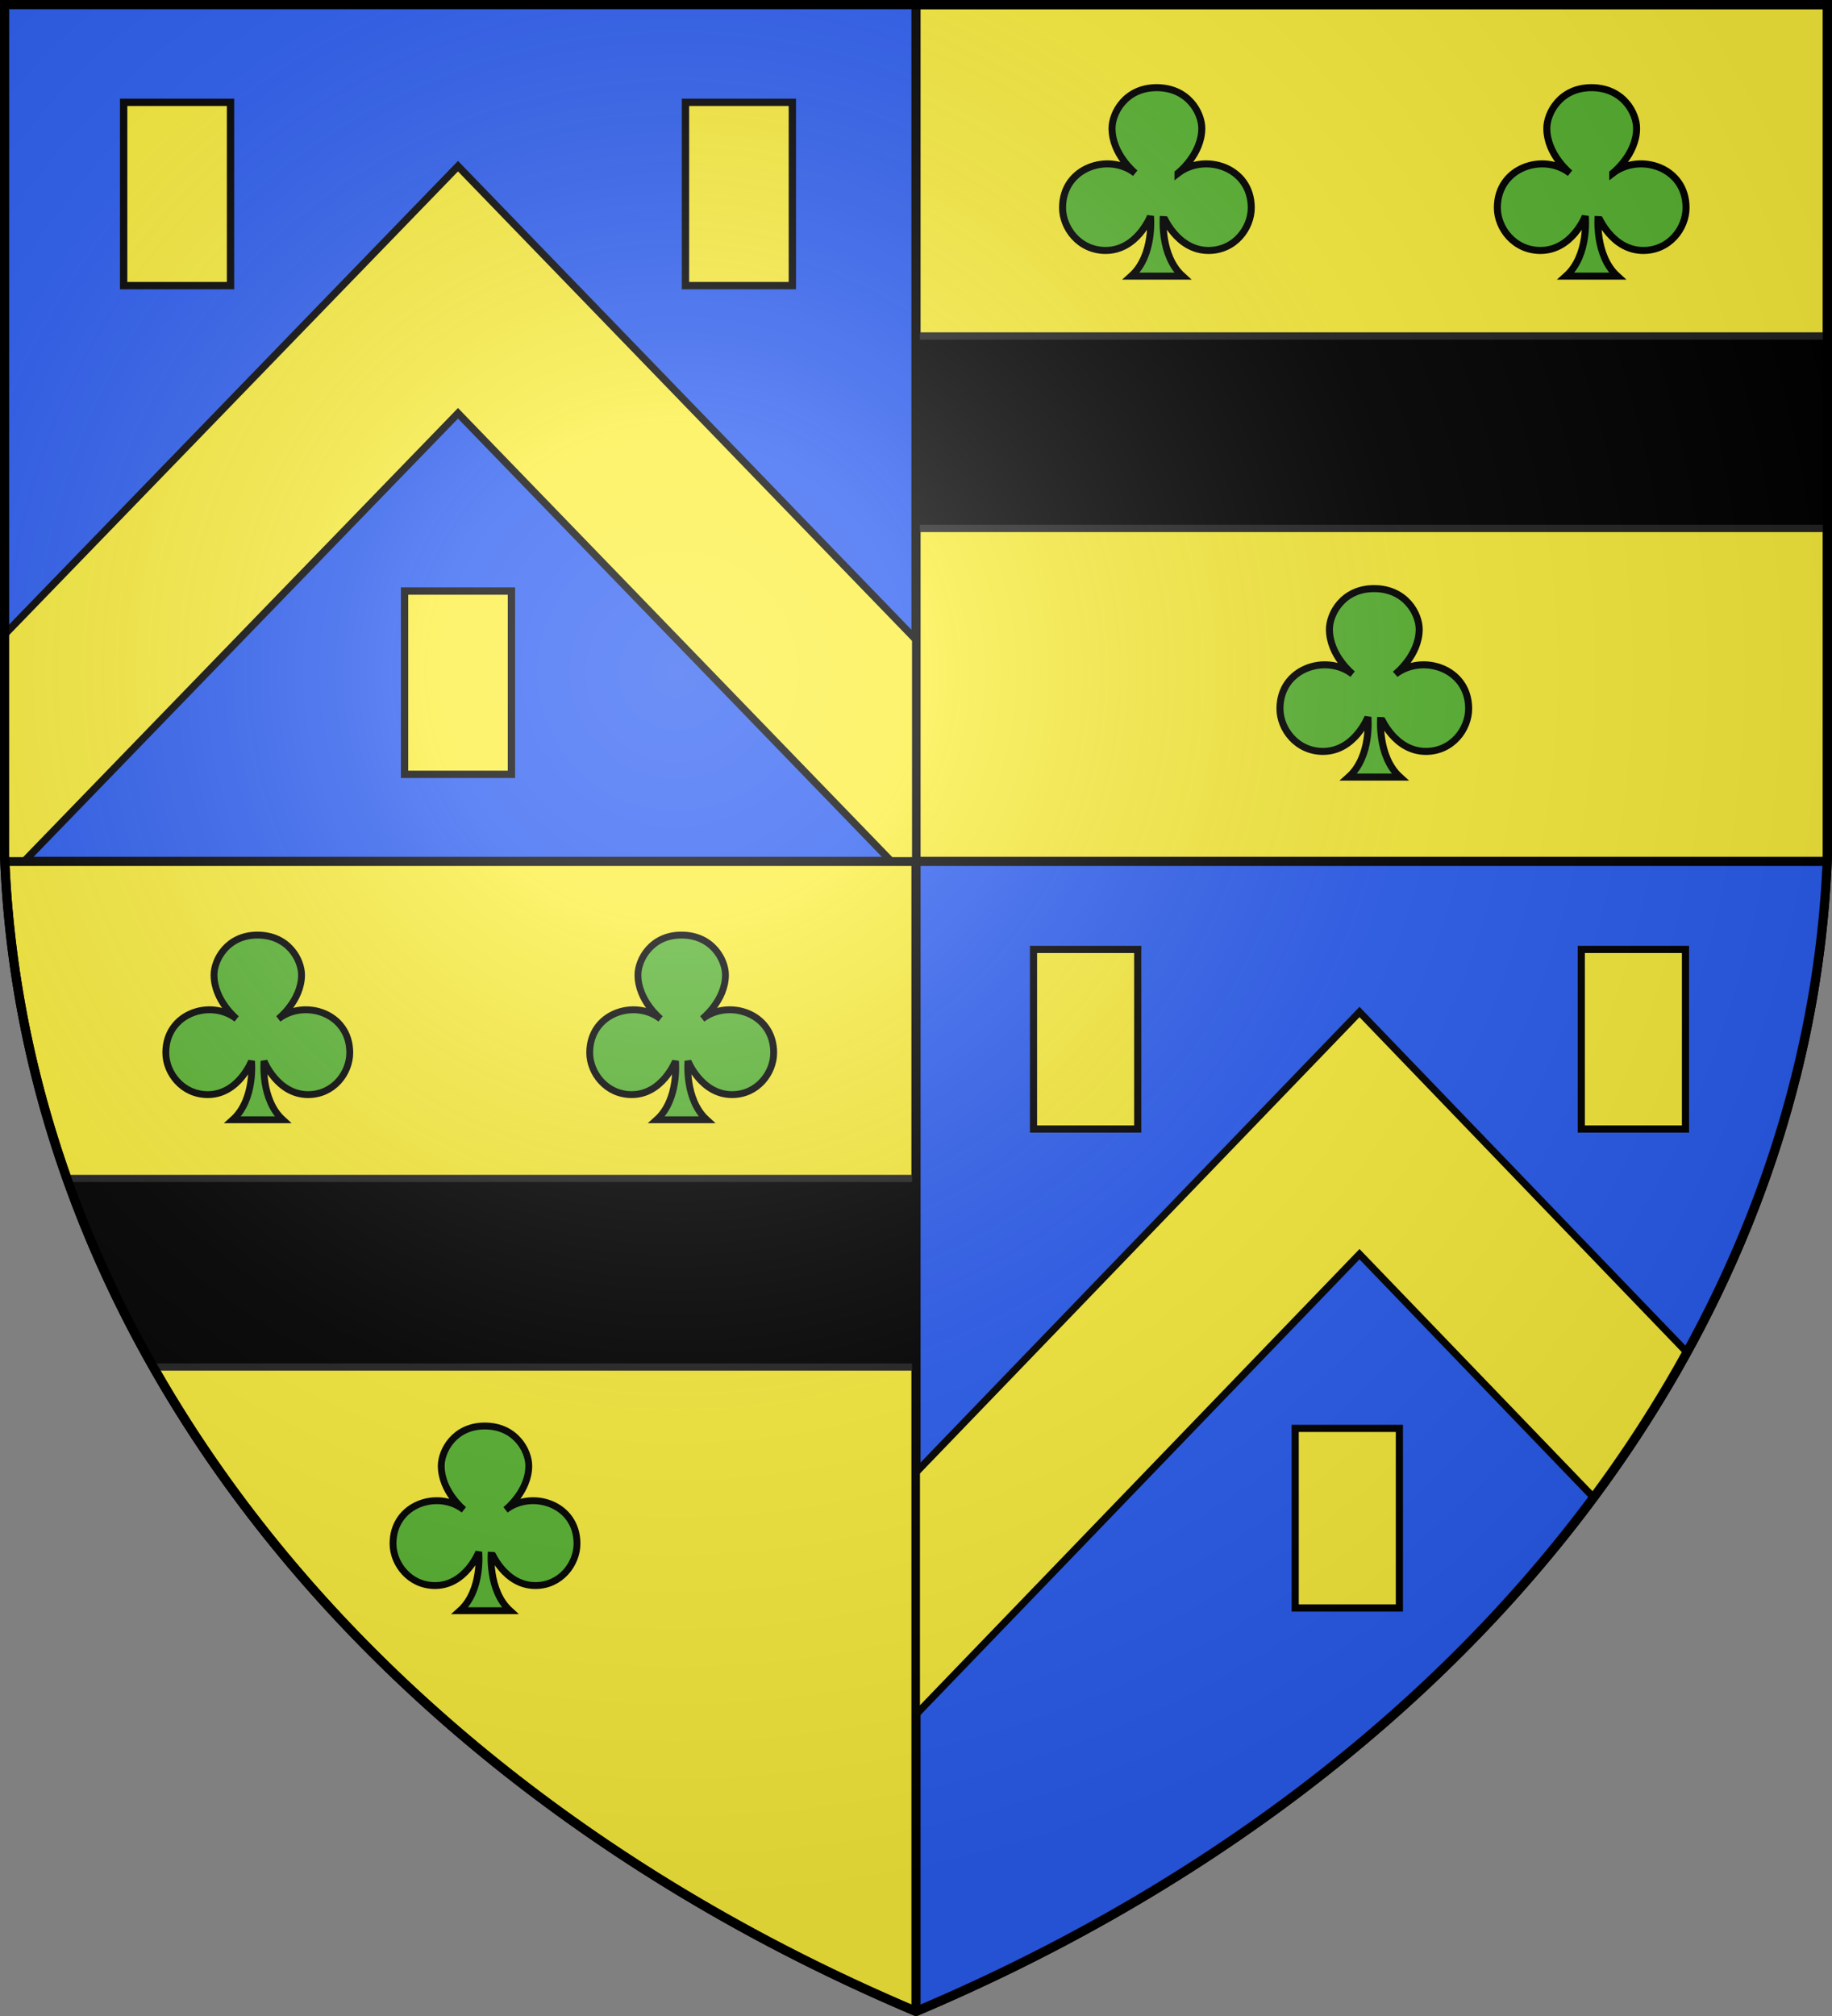 <svg xmlns="http://www.w3.org/2000/svg" xmlns:xlink="http://www.w3.org/1999/xlink" width="600" height="660" fill="#fcef3c" stroke="#000" stroke-width="3"><rect width="100%" height="100%" fill="#808080" stroke="none"/><defs><clipPath id="d"><path id="c" d="M1.5 1.5h597V280A570 445 0 0 1 300 658.5 570 445 0 0 1 1.5 280Z"/></clipPath><clipPath id="h"><path id="e" d="M0 0h300v282H0z"/></clipPath><clipPath id="j"><path id="f" d="M300 282h300v380H300z"/></clipPath><path id="b" fill="#5ab532" stroke-width="2.3" d="M457 220.7s7.8-6.1 7.8-14.7c0-5-4.4-13.3-14.8-13.3-10.2 0-14.6 8.3-14.6 13.3 0 8.6 7.6 14.7 7.6 14.7-8.5-6.7-23.8-2.1-23.8 11.3 0 6.7 5.5 14 14.1 14 10.3 0 14.7-11.2 14.7-11.2s1.3 12.8-6.3 19.6h16.8c-7.5-6.8-6.3-19.6-6.3-19.6S456.7 246 467 246c8.6 0 14-7.3 14-14 0-13.4-15.3-18-24-11.3Z"/><path id="a" d="M132.5 193.5h35v60h-35z"/><g id="i"><path d="M340.8 251.6 301.6 292 150 135.3-1.8 292-41 251.6 150 54.4Z"/><use xlink:href="#a" x="-92" y="-160"/><use xlink:href="#a" x="92" y="-160"/></g><g id="g"><use xlink:href="#b" x="-71.2" y="-164"/><use xlink:href="#b" x="71.2" y="-164"/><path fill="#000" stroke="#222" d="M300 110h300v63H300z"/></g><radialGradient id="k" cx="221" cy="226" r="300" gradientTransform="translate(-77 -85)scale(1.35)" gradientUnits="userSpaceOnUse"><stop offset="0" stop-color="#fff" stop-opacity=".31"/><stop offset=".2" stop-color="#fff" stop-opacity=".25"/><stop offset=".6" stop-color="#666" stop-opacity=".13"/><stop offset="1" stop-opacity=".13"/></radialGradient></defs><use xlink:href="#c"/><g clip-path="url(#d)"><g fill="#2b5df2"><use xlink:href="#e"/><use xlink:href="#f"/></g><g stroke-width="2.4"><use xlink:href="#g"/><use xlink:href="#b"/><use xlink:href="#i" clip-path="url(#h)"/><use xlink:href="#a"/><use xlink:href="#g" transform="matrix(.975 0 0 .98 -285 278)"/><use xlink:href="#b" transform="matrix(.975 0 0 .98 -280 278)"/><g clip-path="url(#j)"><use xlink:href="#i" transform="matrix(.975 0 0 .98 299 278)"/><use xlink:href="#a" transform="matrix(.975 0 0 .98 295 278)"/></g><path d="M299.9 0h.2v660h-.2z"/><path d="M0 281.8h600v.2H0z"/></g></g><use xlink:href="#c" fill="url(#k)"/></svg>
